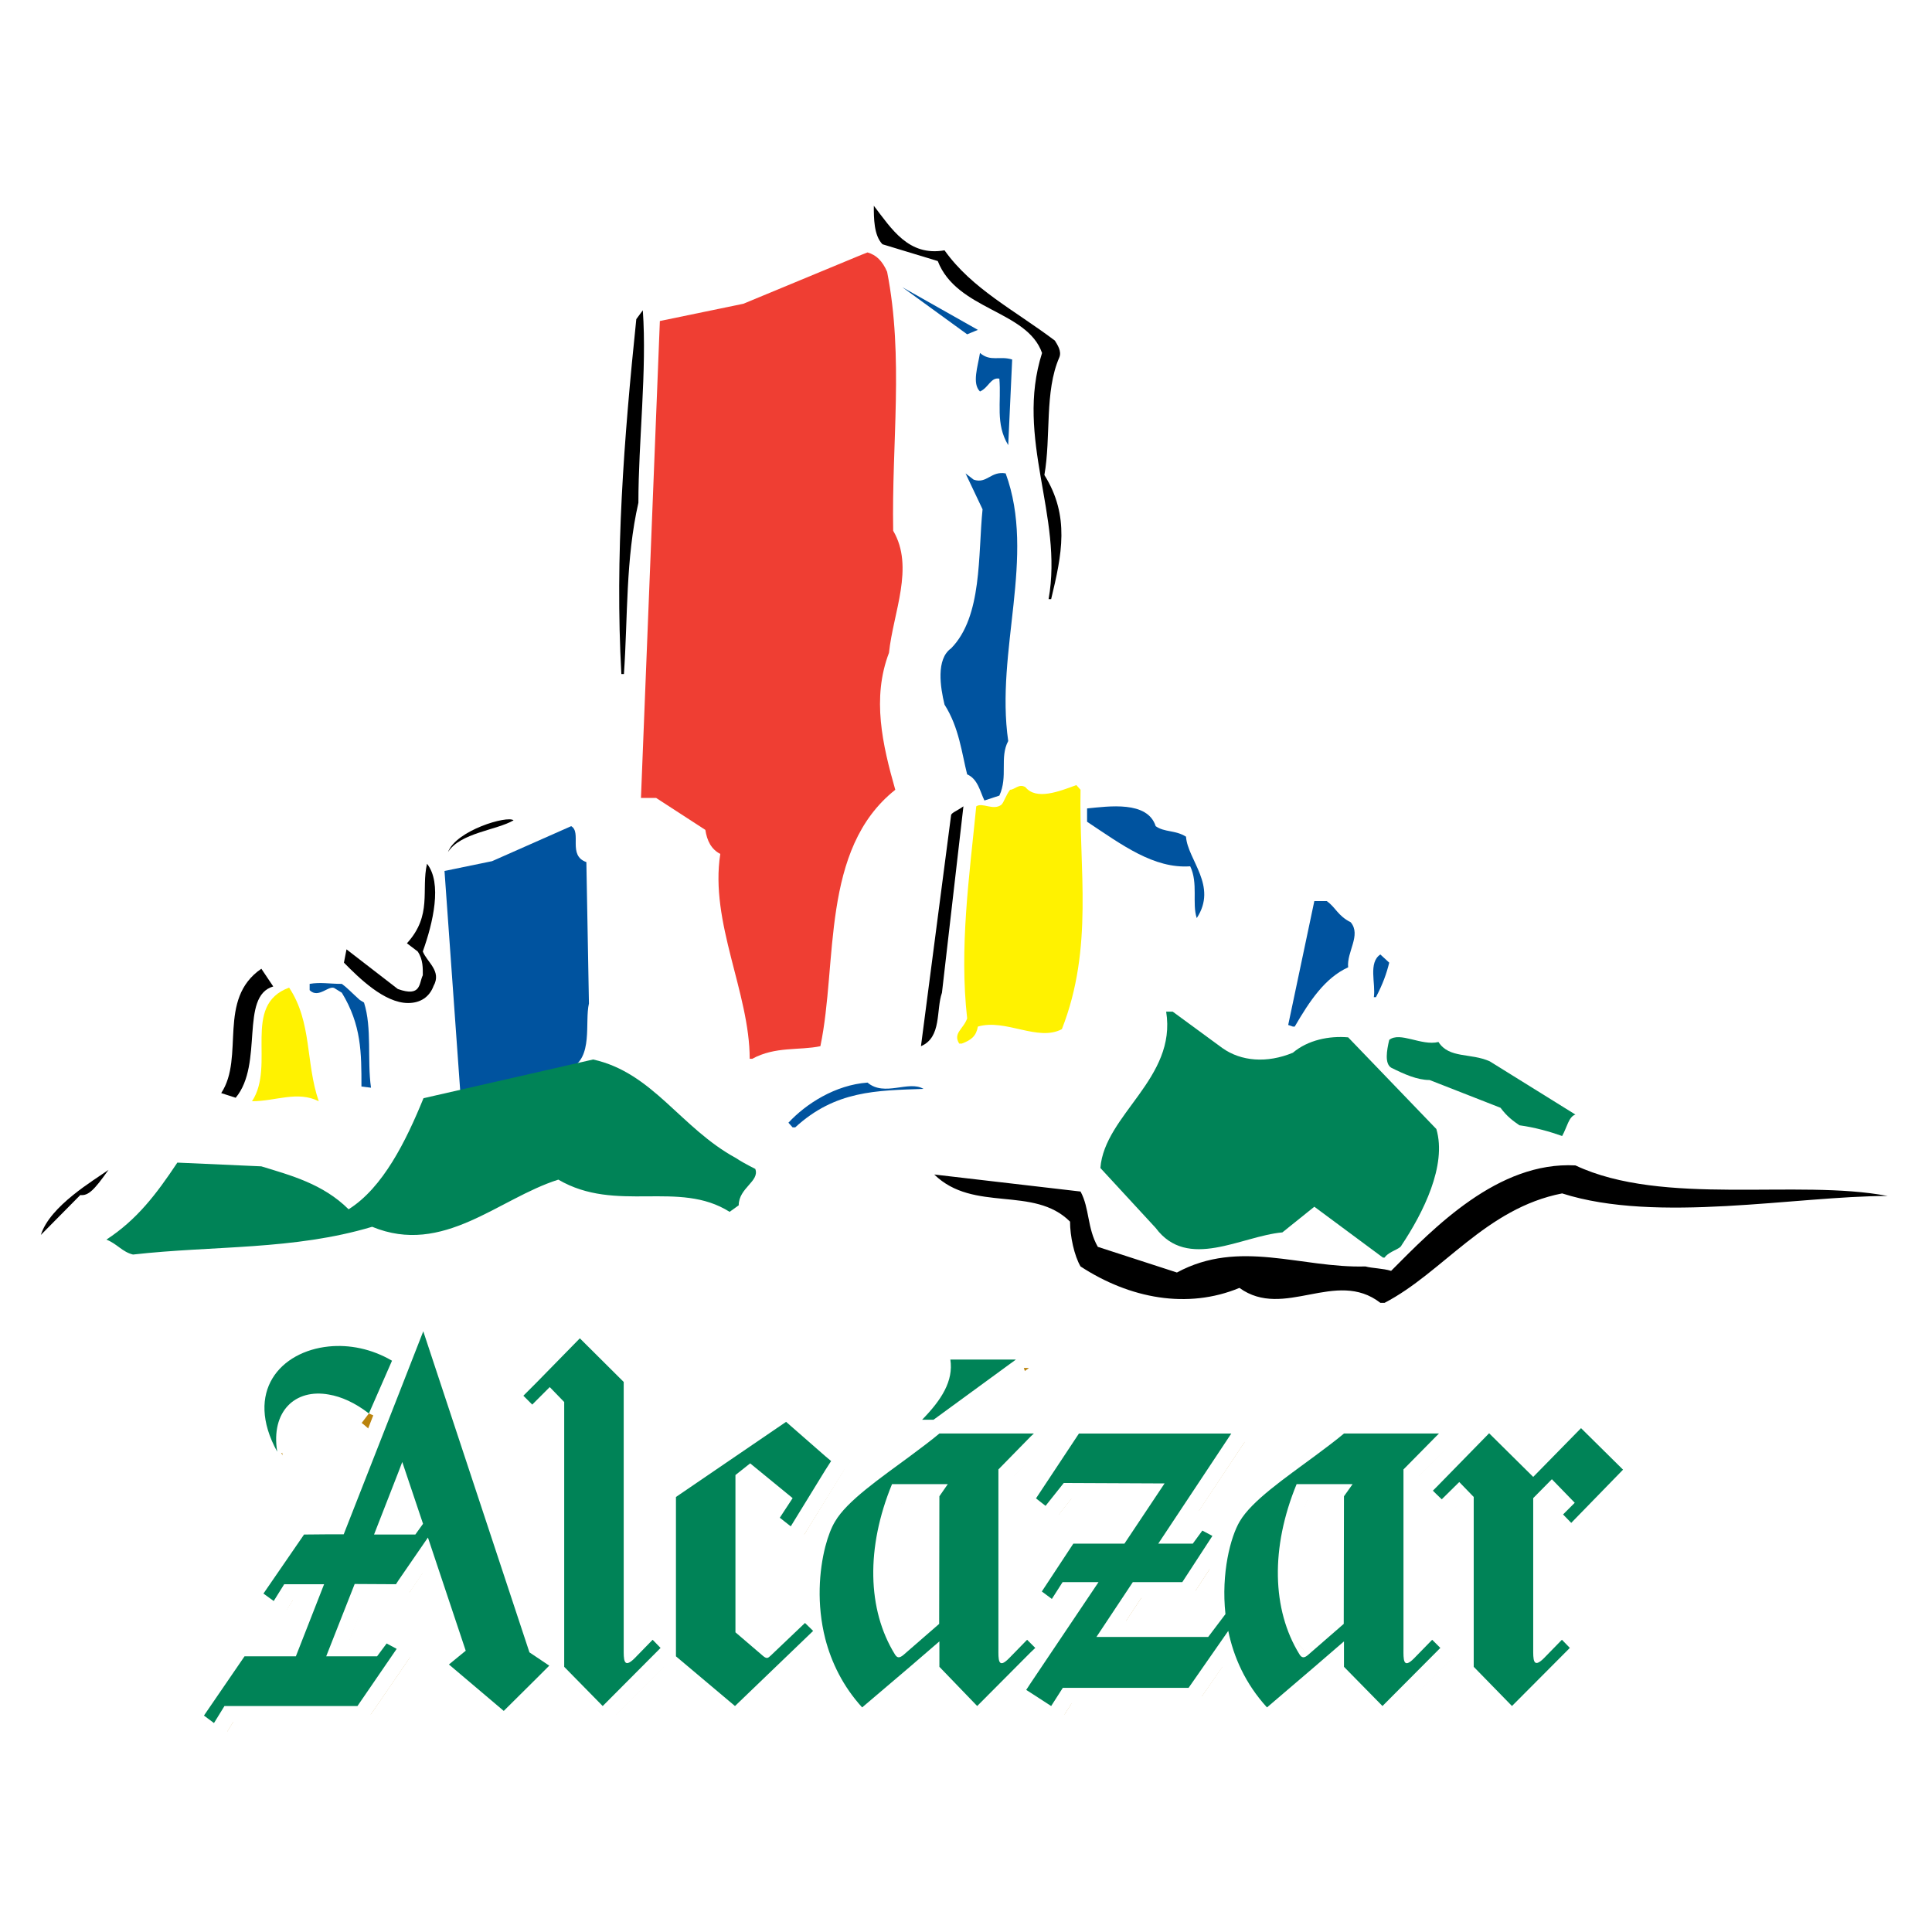 <?xml version="1.0" encoding="utf-8"?>
<!-- Generator: Adobe Illustrator 13.0.0, SVG Export Plug-In . SVG Version: 6.00 Build 14576)  -->
<!DOCTYPE svg PUBLIC "-//W3C//DTD SVG 1.0//EN" "http://www.w3.org/TR/2001/REC-SVG-20010904/DTD/svg10.dtd">
<svg version="1.0" id="Layer_1" xmlns="http://www.w3.org/2000/svg" xmlns:xlink="http://www.w3.org/1999/xlink" x="0px" y="0px"
	 width="192.756px" height="192.756px" viewBox="0 0 192.756 192.756" enable-background="new 0 0 192.756 192.756"
	 xml:space="preserve">
<g>
	<polygon fill-rule="evenodd" clip-rule="evenodd" fill="#FFFFFF" points="0,0 192.756,0 192.756,192.756 0,192.756 0,0 	"/>
	<path fill-rule="evenodd" clip-rule="evenodd" fill="#BA830D" d="M158.065,152.775l5.168-5.332l-4.167-4.119l-4.796,4.865
		l-4.376-4.354l-5.237,5.33l-0.396,0.396l0.396,0.371l0.512,0.49l1.723-1.746l1.443,1.514v16.945l3.841,3.912l5.773-5.797
		l-0.792-0.814l-1.792,1.84c-1.117,1.117-1.095,0.068-1.095-0.955v-15.016l1.862-1.885l2.306,2.328l-1.165,1.188L158.065,152.775
		L158.065,152.775z"/>
	<path fill-rule="evenodd" clip-rule="evenodd" fill="#BA830D" d="M144.215,164.438l-1.793,1.84c-1.141,1.162-1.07,0.068-1.07-0.955
		v-17.879l3.306-3.352l0.232-0.232h-0.232h-9.242c-0.861,0.721-1.862,1.467-2.863,2.211c-3.049,2.234-6.354,4.516-7.542,6.541
		c-0.908,1.561-1.862,5.168-1.42,9.266l-1.723,2.281h-11.151l3.632-5.471h4.936l3.003-4.609l-1.001-0.535l-0.955,1.279h-3.444
		l7.286-10.963h-15.225l-4.26,6.471l0.954,0.746l1.815-2.281l10.057,0.045l-4.004,5.982h-5.098l-3.143,4.797l1.001,0.744l1.07-1.676
		h3.585l-6.774,10.08l-0.442,0.676l0.442,0.279l2.049,1.326l1.164-1.816h12.547l3.935-5.68c0.559,2.584,1.723,5.262,3.864,7.635
		l4.842-4.119l2.863-2.469v2.537l3.818,3.912l5.424-5.424l0.372-0.373l-0.372-0.396L144.215,164.438L144.215,164.438z
		 M135.415,150.121l-0.023,12.734l-2.84,2.467l-0.722,0.605c-0.396,0.35-0.629,0.35-0.861-0.047
		c-2.747-4.447-2.887-10.639-0.279-16.971h1.862h3.725L135.415,150.121L135.415,150.121z"/>
	<path fill-rule="evenodd" clip-rule="evenodd" fill="#BA830D" d="M104.594,165.252l-0.442-0.465l-0.349-0.35l-1.793,1.84
		c-1.141,1.162-1.07,0.068-1.07-0.955v-17.879l3.212-3.281l0.303-0.303h-0.303H95.05c-0.885,0.721-1.862,1.467-2.887,2.211
		c-3.026,2.234-6.332,4.516-7.519,6.541c-0.349,0.582-0.698,1.467-0.978,2.537c-0.605,2.352-0.885,5.727,0,9.195
		c0.605,2.328,1.746,4.703,3.678,6.844l4.818-4.119l2.887-2.469v2.537l3.771,3.912l5.331-5.354L104.594,165.252L104.594,165.252z
		 M95.05,150.121l-0.023,12.734l-2.863,2.467l-0.698,0.605c-0.396,0.35-0.628,0.35-0.861-0.047
		c-2.747-4.447-2.887-10.639-0.279-16.971h1.839h3.725L95.05,150.121L95.05,150.121z"/>
	<path fill-rule="evenodd" clip-rule="evenodd" fill="#BA830D" d="M94.468,142.486l8.194-6.006h-6.518
		c0.279,2.141-0.885,4.027-2.817,6.006H94.468L94.468,142.486z"/>
	<path fill-rule="evenodd" clip-rule="evenodd" fill="#BA830D" d="M78.219,165.998c-0.279,0.256-0.373,0.371-0.745,0.068
		l-2.77-2.373v-15.691l1.443-1.164l4.26,3.469l-1.28,1.955l1.094,0.861l3.445-5.609l0.559-0.908l-0.559-0.488l-3.911-3.422
		l-10.988,7.496v15.898l5.866,4.959l7.798-7.496l-0.792-0.791L78.219,165.998L78.219,165.998z"/>
	<path fill-rule="evenodd" clip-rule="evenodd" fill="#BA830D" d="M64.625,166.277c-1.118,1.141-1.071,0.068-1.071-0.955v-26.607
		l-4.376-4.354l-4.353,4.422l-1.28,1.305l0.885,0.885l0.396-0.42l1.351-1.326l1.443,1.49v26.42l3.841,3.912l5.773-5.797
		l-0.815-0.814L64.625,166.277L64.625,166.277z"/>
	<path fill-rule="evenodd" clip-rule="evenodd" fill="#BA830D" d="M54.149,165.695l-10.592-32.033l-2.468,6.309l-5.471,13.945
		h-2.211l-1.747,0.023l-4.05,5.889l1.001,0.744l1.071-1.676h3.725h0.256l-0.256,0.652l-2.561,6.518l-5.122,0.023l-4.073,5.914
		l1.024,0.744l1.047-1.699h9.685h3.584l3.911-5.703l-1.001-0.535l-0.955,1.279h-5.075l2.817-7.217l4.143,0.023l0.256-0.395
		l2.91-4.262l3.794,11.291l-1.676,1.373l5.47,4.633l3.236-3.234l1.304-1.281l-1.304-0.861L54.149,165.695L54.149,165.695z
		 M42.766,153.939h-1.676h-2.467l2.467-6.285l0.373-0.955l2.072,6.168L42.766,153.939L42.766,153.939z"/>
	<path fill-rule="evenodd" clip-rule="evenodd" fill="#BA830D" d="M33.408,140.484c1.257,0.418,2.607,1.256,3.911,2.584l2.444-6.193
		c-2.025-1.188-4.307-1.699-6.355-1.582c-4.842,0.279-8.521,3.91-5.215,9.916C27.564,141.205,30.148,139.389,33.408,140.484
		L33.408,140.484z"/>
	<path fill="none" stroke="#FFFFFF" stroke-width="3.168" stroke-miterlimit="2.613" d="M93.723,163.762l-7.706,6.588
		 M86.018,170.35c-6.076-6.727-4.283-15.852-2.701-18.553c1.583-2.723,6.938-5.867,10.406-8.775 M93.723,143.021h9.427l-3.538,3.584
		v17.879 M99.612,164.484c0,1.023-0.069,2.117,1.07,0.953 M100.683,165.438l1.793-1.838l0.814,0.814l-5.796,5.797l-3.771-3.912
		v-2.537 M93.7,162.016l0.023-12.732l0.838-1.211h-5.564 M88.997,148.072c-2.607,6.332-2.467,12.523,0.28,16.971
		c0.232,0.395,0.465,0.395,0.861,0.07 M90.138,165.113l3.562-3.098 M122.542,162.715l-3.957,5.68h-12.548l-1.164,1.816l-2.49-1.607
		l7.216-10.754h-3.585l-1.07,1.676l-1.001-0.744l3.143-4.773h5.098l4.004-6.006l-10.057-0.045l-1.815,2.281l-0.954-0.746
		l4.283-6.471h15.201l-7.286,10.986h3.445l0.954-1.303l1.001,0.535l-3.003,4.609h-4.936l-3.631,5.471h11.15l1.723-2.281
		 M122.263,161.039c-0.442-4.098,0.512-7.705,1.42-9.242c1.583-2.723,6.938-5.867,10.405-8.775 M134.088,143.021h9.475l-3.538,3.584
		v17.879 M140.024,164.484c0,1.023-0.069,2.117,1.07,0.953 M141.095,165.438l1.793-1.838l0.814,0.814l-5.773,5.797l-3.841-3.912
		v-2.537l-7.682,6.588 M126.406,170.35c-2.165-2.373-3.329-5.027-3.864-7.635 M134.064,162.016l0.023-12.732l0.861-1.211h-5.587
		 M129.362,148.072c-2.606,6.332-2.468,12.523,0.279,16.971c0.233,0.395,0.489,0.395,0.862,0.07 M130.504,165.113l3.561-3.098
		 M32.546,165.252l2.84-7.217l4.12,0.023l3.189-4.656l3.771,11.291l-1.676,1.373l5.47,4.633l4.54-4.516l-1.979-1.328L42.23,132.824
		l-7.938,20.254l-3.958,0.023l-4.05,5.889l1.024,0.744l1.047-1.676h3.98l-2.817,7.193h-5.121l-4.05,5.912l1.001,0.746l1.047-1.699
		h13.269l3.911-5.703l-1.001-0.537l-0.954,1.281H32.546L32.546,165.252z M37.318,153.102l2.816-7.24l2.072,6.168l-0.769,1.072
		H37.318L37.318,153.102z M56.291,139.879l-1.443-1.49l-1.746,1.746l-0.885-0.885l5.634-5.727l4.376,4.354v26.607 M62.227,164.484
		c0,1.023-0.046,2.096,1.094,0.953 M63.321,165.438l1.792-1.838l0.792,0.814l-5.773,5.797l-3.841-3.912v-26.42 M147.031,149.354
		l-1.443-1.49l-1.746,1.723l-0.885-0.861l5.61-5.727l4.4,4.354l4.771-4.865l4.19,4.143l-5.168,5.309l-0.814-0.838l1.164-1.166
		l-2.281-2.35l-1.862,1.885v15.016 M152.968,164.484c0,1.023-0.047,2.072,1.07,0.953 M154.038,165.438l1.793-1.838l0.791,0.814
		l-5.773,5.797l-3.817-3.912v-16.945 M67.441,149.354l10.988-7.496l4.493,3.91l-4.027,6.518l-1.094-0.861l1.281-1.955L74.844,146
		l-1.467,1.164v15.691l2.77,2.373 M76.147,165.229c0.373,0.303,0.489,0.188,0.746-0.047 M76.893,165.182l3.422-3.258l0.814,0.791
		l-7.798,7.496l-5.89-4.959v-15.898 M94.817,135.643h6.542l-8.218,6.004H92 M92,141.646c1.932-1.979,3.143-3.863,2.817-6.004
		 M36.806,141.02c-5.145-3.912-10.033-1.723-9.149,3.816c-4.702-8.543,4.656-13.059,11.454-9.078 M39.111,135.758l-2.305,5.262"/>
	<path fill-rule="evenodd" clip-rule="evenodd" fill="#008357" d="M156.762,151.938l5.168-5.309l-4.19-4.143l-4.771,4.865
		l-4.4-4.354l-5.237,5.354l-0.373,0.373l0.373,0.371l0.512,0.49l1.746-1.723l1.443,1.49v16.945l3.817,3.912l5.773-5.797
		l-0.791-0.814l-1.793,1.838c-1.117,1.119-1.07,0.07-1.07-0.953v-15.016l1.862-1.885l2.281,2.35l-1.164,1.166L156.762,151.938
		L156.762,151.938z"/>
	<path fill-rule="evenodd" clip-rule="evenodd" fill="#008357" d="M142.888,163.6l-1.793,1.838c-1.14,1.164-1.07,0.07-1.07-0.953
		v-17.879l3.306-3.352l0.232-0.232h-0.232h-9.242c-0.861,0.721-1.861,1.467-2.862,2.211c-3.05,2.258-6.355,4.516-7.543,6.564
		c-0.908,1.537-1.862,5.145-1.42,9.242l-1.723,2.281h-11.15l3.631-5.471h4.936l3.003-4.609l-1.001-0.535l-0.954,1.303h-3.445
		l7.286-10.986h-15.201l-4.283,6.471l0.954,0.746l1.815-2.281l10.057,0.045l-4.004,6.006h-5.098l-3.143,4.773l1.001,0.744
		l1.07-1.676h3.585l-6.774,10.08l-0.441,0.674l0.441,0.279l2.049,1.328l1.164-1.816h12.548l3.957-5.68
		c0.535,2.607,1.699,5.262,3.864,7.635l4.819-4.119l2.862-2.469v2.537l3.841,3.912l5.401-5.424l0.372-0.373l-0.372-0.373
		L142.888,163.6L142.888,163.6z M134.088,149.283l-0.023,12.732l-2.839,2.469l-0.722,0.629c-0.373,0.324-0.629,0.324-0.862-0.07
		c-2.747-4.447-2.886-10.639-0.279-16.971h1.863h3.724L134.088,149.283L134.088,149.283z"/>
	<path fill-rule="evenodd" clip-rule="evenodd" fill="#008357" d="M103.29,164.414l-0.466-0.465l-0.349-0.35l-1.793,1.838
		c-1.14,1.164-1.07,0.07-1.07-0.953v-17.879l3.212-3.281l0.326-0.303h-0.326h-9.101c-0.861,0.721-1.863,1.467-2.864,2.211
		c-3.049,2.258-6.355,4.516-7.542,6.564c-0.349,0.559-0.698,1.443-0.978,2.514c-0.605,2.375-0.885,5.727,0,9.195
		c0.605,2.328,1.746,4.727,3.678,6.844l4.842-4.119l2.864-2.469v2.537l3.771,3.912l5.33-5.355L103.29,164.414L103.29,164.414z
		 M93.723,149.283L93.7,162.016l-2.84,2.469l-0.722,0.629c-0.396,0.324-0.628,0.324-0.861-0.07
		c-2.747-4.447-2.887-10.639-0.28-16.971h1.862h3.702L93.723,149.283L93.723,149.283z"/>
	<path fill-rule="evenodd" clip-rule="evenodd" fill="#008357" d="M93.141,141.646l8.218-6.004h-6.542
		c0.326,2.141-0.885,4.025-2.817,6.004H93.141L93.141,141.646z"/>
	<path fill-rule="evenodd" clip-rule="evenodd" fill="#008357" d="M65.113,163.6l-1.792,1.838c-1.141,1.143-1.094,0.07-1.094-0.953
		v-26.607l-4.376-4.354l-4.33,4.422l-1.304,1.305l0.885,0.885l0.419-0.42l1.327-1.326l1.443,1.49v26.42l3.841,3.912l5.773-5.797
		L65.113,163.6L65.113,163.6z"/>
	<path fill-rule="evenodd" clip-rule="evenodd" fill="#008357" d="M78.894,152.285l3.445-5.609l0.582-0.908l-0.582-0.488
		l-3.911-3.422l-10.988,7.496v15.898l5.89,4.959l7.798-7.496l-0.814-0.791l-3.422,3.258c-0.256,0.234-0.373,0.35-0.746,0.047
		l-2.77-2.373v-15.691L74.844,146l4.237,3.469l-1.281,1.955L78.894,152.285L78.894,152.285z"/>
	<path fill-rule="evenodd" clip-rule="evenodd" fill="#008357" d="M52.822,164.855L42.23,132.824l-2.467,6.309l-5.471,13.945h-1.49
		l-2.468,0.023l-4.05,5.889l1.024,0.744l1.047-1.676h3.98l-2.817,7.193h-5.121l-4.05,5.912l1.001,0.746l1.047-1.699h10.406h2.863
		l3.911-5.703l-1.001-0.537l-0.954,1.281h-4.819h-0.256l0.256-0.652l2.584-6.564l4.12,0.023l0.256-0.395l2.933-4.262l3.771,11.291
		l-1.676,1.373l5.47,4.633l3.259-3.234l1.28-1.281l-1.28-0.861L52.822,164.855L52.822,164.855z M41.438,153.102h-1.676h-2.444
		l2.444-6.264l0.372-0.977l2.072,6.168L41.438,153.102L41.438,153.102z"/>
	<path fill-rule="evenodd" clip-rule="evenodd" fill="#008357" d="M32.802,139.133c1.257,0.211,2.607,0.814,4.004,1.887l2.305-5.262
		c-2.025-1.188-4.26-1.629-6.309-1.42c-4.819,0.488-8.45,4.492-5.145,10.498C27.006,140.809,29.45,138.527,32.802,139.133
		L32.802,139.133z"/>
	<path fill-rule="evenodd" clip-rule="evenodd" d="M137.72,129.984c-4.446-3.445-9.614,1.723-14.061-1.49
		c-5.168,2.143-10.94,1.072-15.853-2.141c-0.629-1.07-1.048-3.027-1.048-4.471c-3.632-3.631-9.614-0.861-13.548-4.701l14.596,1.699
		c0.908,1.676,0.651,3.631,1.723,5.518l7.892,2.561c6.238-3.377,12.384-0.42,18.809-0.605c0.676,0.186,1.746,0.186,2.562,0.441
		c4.26-4.283,10.661-10.939,18.39-10.521c8.753,4.121,22.185,1.326,31.147,3.049c-9.148,0-23.022,2.771-32.475-0.256
		c-7.635,1.49-11.896,7.893-17.715,10.918H137.72L137.72,129.984z"/>
	<path fill-rule="evenodd" clip-rule="evenodd" d="M8.01,119.23c0.814,0.092,1.396-0.514,2.817-2.514
		c-1.42,1.023-5.843,3.584-6.751,6.494L8.01,119.23L8.01,119.23z"/>
	<path fill-rule="evenodd" clip-rule="evenodd" fill="#00539F" d="M79.081,112.479l-0.419-0.465
		c1.746-1.887,4.679-3.771,7.892-4.004c1.699,1.443,4.097-0.256,5.587,0.629c-4.703,0.162-8.8,0.162-12.803,3.84H79.081
		L79.081,112.479z"/>
	<path fill-rule="evenodd" clip-rule="evenodd" fill="#FFF200" d="M25.144,109.871c2.375-3.607-1.071-9.59,3.701-11.336
		c2.305,3.469,1.629,7.473,2.957,11.336C29.66,108.801,27.518,109.871,25.144,109.871L25.144,109.871z"/>
	<path fill-rule="evenodd" clip-rule="evenodd" d="M22.071,109.057c2.374-3.607-0.443-9.357,4.004-12.407l1.187,1.769
		c-3.375,0.979-0.931,7.729-3.748,11.105L22.071,109.057L22.071,109.057z"/>
	<path fill-rule="evenodd" clip-rule="evenodd" fill="#00539F" d="M36.062,108.404c0-3.375,0-6.145-1.956-9.357l-0.675-0.418
		c-0.559-0.467-1.629,1.07-2.538,0.162v-0.629c1.071-0.186,1.979,0,3.212,0c0.629,0.467,0.885,0.791,1.793,1.607l0.419,0.256
		c0.814,2.537,0.303,5.727,0.698,8.496L36.062,108.404L36.062,108.404z"/>
	<path fill-rule="evenodd" clip-rule="evenodd" fill="#00539F" d="M45.931,109.057l-1.583-22.161l4.749-0.978l7.892-3.492
		c1.071,0.628-0.373,2.933,1.513,3.585l0.256,14.106c-0.442,1.887,0.466,5.424-1.885,6.496L45.931,109.057L45.931,109.057z"/>
	<path fill-rule="evenodd" clip-rule="evenodd" fill="#EF3E33" d="M74.797,105.635c0-6.588-4.004-13.618-2.933-20.438
		c-0.908-0.465-1.327-1.327-1.49-2.398l-4.912-3.189h-1.513l1.886-47.582l8.333-1.723l11.733-4.865l0.652-0.256
		c0.884,0.256,1.49,0.861,1.955,1.933c1.676,8.543,0.442,17.086,0.605,25.839c2.142,3.631,0,8.147-0.419,12.175
		c-1.723,4.516-0.652,9.172,0.628,13.665c-7.473,5.936-5.727,17.25-7.473,25.584c-2.142,0.441-4.493,0-6.797,1.256H74.797
		L74.797,105.635z"/>
	<path fill-rule="evenodd" clip-rule="evenodd" d="M91.884,104.379l3.003-23.023c0-0.256,0.582-0.442,1.234-0.908l-2.142,18.6
		C93.374,100.77,93.979,103.494,91.884,104.379L91.884,104.379z"/>
	<path fill-rule="evenodd" clip-rule="evenodd" fill="#FFF200" d="M95.701,104.121c-0.651-1.047,0.419-1.443,0.792-2.514
		c-0.792-7.053,0.21-14.106,0.908-21.16c0.628-0.419,1.7,0.466,2.514-0.163c0.256-0.256,0.419-0.908,0.861-1.49
		c0.466,0,0.885-0.652,1.536-0.256c1.071,1.327,3.376,0.419,5.075-0.21l0.419,0.466c-0.163,7.891,1.327,15.759-1.862,23.883
		c-2.397,1.281-5.61-1.07-8.381-0.256c-0.163,0.908-0.605,1.328-1.606,1.699H95.701L95.701,104.121z"/>
	<path fill-rule="evenodd" clip-rule="evenodd" fill="#00539F" d="M128.99,102.422l-0.466-0.162l2.607-12.361h1.233
		c0.908,0.628,1.071,1.443,2.398,2.118c1.07,1.28-0.419,2.956-0.257,4.493c-2.305,1.047-3.841,3.352-5.33,5.912H128.99
		L128.99,102.422z"/>
	<path fill-rule="evenodd" clip-rule="evenodd" d="M40.717,100.072c-2.374,0-4.912-2.516-6.402-4.028l0.256-1.327l5.121,3.957
		c2.352,0.838,2.095-0.559,2.491-1.373c0-0.651,0.046-1.559-0.512-2.374l-1.071-0.814c2.561-2.817,1.396-5.285,2.002-7.938
		c1.536,1.932,0.605,5.89-0.419,8.753c0.419,1.071,1.909,1.956,1.071,3.444C42.858,99.443,41.974,100.072,40.717,100.072
		L40.717,100.072z"/>
	<path fill-rule="evenodd" clip-rule="evenodd" fill="#00539F" d="M137.068,99.49c0.209-1.328-0.582-3.446,0.651-4.261l0.885,0.815
		c-0.256,1.047-0.629,2.118-1.327,3.446H137.068L137.068,99.49z"/>
	<path fill-rule="evenodd" clip-rule="evenodd" fill="#00539F" d="M119.399,91.598c-0.489-1.489,0.163-3.468-0.652-5.167
		c-3.631,0.256-6.82-2.142-10.289-4.446v-1.327c2.142-0.209,6.029-0.791,6.845,1.77c0.884,0.628,1.955,0.372,3.025,1.047
		C118.491,85.801,121.518,88.386,119.399,91.598L119.399,91.598z"/>
	<path fill-rule="evenodd" clip-rule="evenodd" d="M44.698,85.01c0.814-2.165,5.936-3.678,6.541-3.166
		C49.516,82.845,45.931,83.078,44.698,85.01L44.698,85.01z"/>
	<path fill-rule="evenodd" clip-rule="evenodd" fill="#00539F" d="M98.216,79.866c-0.442-0.908-0.652-2.142-1.723-2.607
		c-0.535-2.095-0.792-4.656-2.258-6.96c-0.419-1.723-0.861-4.539,0.652-5.61c3.143-3.189,2.677-9.358,3.143-13.875l-1.699-3.584
		l0.814,0.628c1.327,0.442,1.699-0.885,3.189-0.628c3.05,8.287-1.047,17.715,0.256,26.701c-0.885,1.653,0,3.539-0.885,5.447
		L98.216,79.866L98.216,79.866z"/>
	<polygon fill-rule="evenodd" clip-rule="evenodd" points="61.994,76.816 61.575,69.227 61.994,76.816 	"/>
	<path fill-rule="evenodd" clip-rule="evenodd" d="M61.994,67.248c-0.652-11.732,0.256-23.488,1.49-35.407l0.651-0.885
		c0.419,5.983-0.442,13.06-0.442,19.205c-1.281,5.61-1.048,11.337-1.443,17.086H61.994L61.994,67.248z"/>
	<path fill-rule="evenodd" clip-rule="evenodd" d="M104.617,59.776c1.49-8.288-3.375-16.016-0.651-24.559
		c-1.49-4.26-8.497-4.26-10.406-9.172l-5.517-1.676c-0.862-0.885-0.862-2.607-0.862-3.841c1.77,2.304,3.469,5.075,7.054,4.446
		c2.724,3.841,7.007,5.983,11.011,9.009c0.256,0.419,0.698,1.071,0.442,1.676c-1.49,3.399-0.815,7.938-1.49,11.732
		c2.561,4.097,1.746,7.938,0.675,12.385H104.617L104.617,59.776z"/>
	<path fill-rule="evenodd" clip-rule="evenodd" fill="#00539F" d="M100.59,44.412c-1.303-2.142-0.675-4.283-0.885-6.634
		c-0.861-0.163-1.07,0.908-1.932,1.28c-0.815-0.792-0.21-2.514,0-3.841c1.07,0.908,1.932,0.256,3.212,0.652L100.59,44.412
		L100.59,44.412z"/>
	<polygon fill-rule="evenodd" clip-rule="evenodd" fill="#00539F" points="96.493,33.354 90.021,28.652 97.563,32.912 
		96.493,33.354 	"/>
	<path fill-rule="evenodd" clip-rule="evenodd" fill="#008357" d="M137.976,125.469l-6.844-5.074l-3.189,2.561
		c-4.12,0.371-9.451,3.84-12.64-0.443l-5.518-5.982c0.419-5.33,7.636-8.939,6.564-15.598h0.652l4.958,3.633
		c1.862,1.326,4.446,1.537,7.03,0.465c1.514-1.279,3.631-1.699,5.517-1.535l8.8,9.148c1.071,3.631-1.327,8.379-3.469,11.592
		c-0.163,0.42-1.233,0.582-1.699,1.234H137.976L137.976,125.469z"/>
	<path fill-rule="evenodd" clip-rule="evenodd" fill="#008357" d="M13.271,125.166c-1.071-0.256-1.583-1.07-2.654-1.49
		c3.026-1.979,4.958-4.492,7.077-7.682l8.38,0.373c2.956,0.906,6.146,1.746,8.706,4.283c3.422-2.143,5.727-6.799,7.473-11.082
		l16.923-3.863c5.983,1.326,8.707,6.82,14.27,9.846c0.256,0.188,1.071,0.652,1.909,1.072c0.465,1.234-1.653,1.885-1.653,3.631
		l-0.908,0.652c-5.075-3.213-11.314,0.162-17.087-3.213c-5.982,1.887-11.477,7.635-18.577,4.703
		C29.287,124.746,21.302,124.258,13.271,125.166L13.271,125.166z"/>
	<path fill-rule="evenodd" clip-rule="evenodd" fill="#008357" d="M155.854,113.34c-1.233-0.441-2.723-0.861-4.26-1.07
		c-0.604-0.418-1.233-0.861-1.886-1.746l-7.076-2.77c-1.234,0-2.538-0.582-3.841-1.234c-0.652-0.418-0.442-1.699-0.187-2.77
		c1.07-0.861,3.212,0.629,4.912,0.209c1.07,1.676,3.212,1.07,5.121,1.932l8.543,5.309
		C156.506,111.408,156.343,112.479,155.854,113.34L155.854,113.34z"/>
</g>
</svg>
